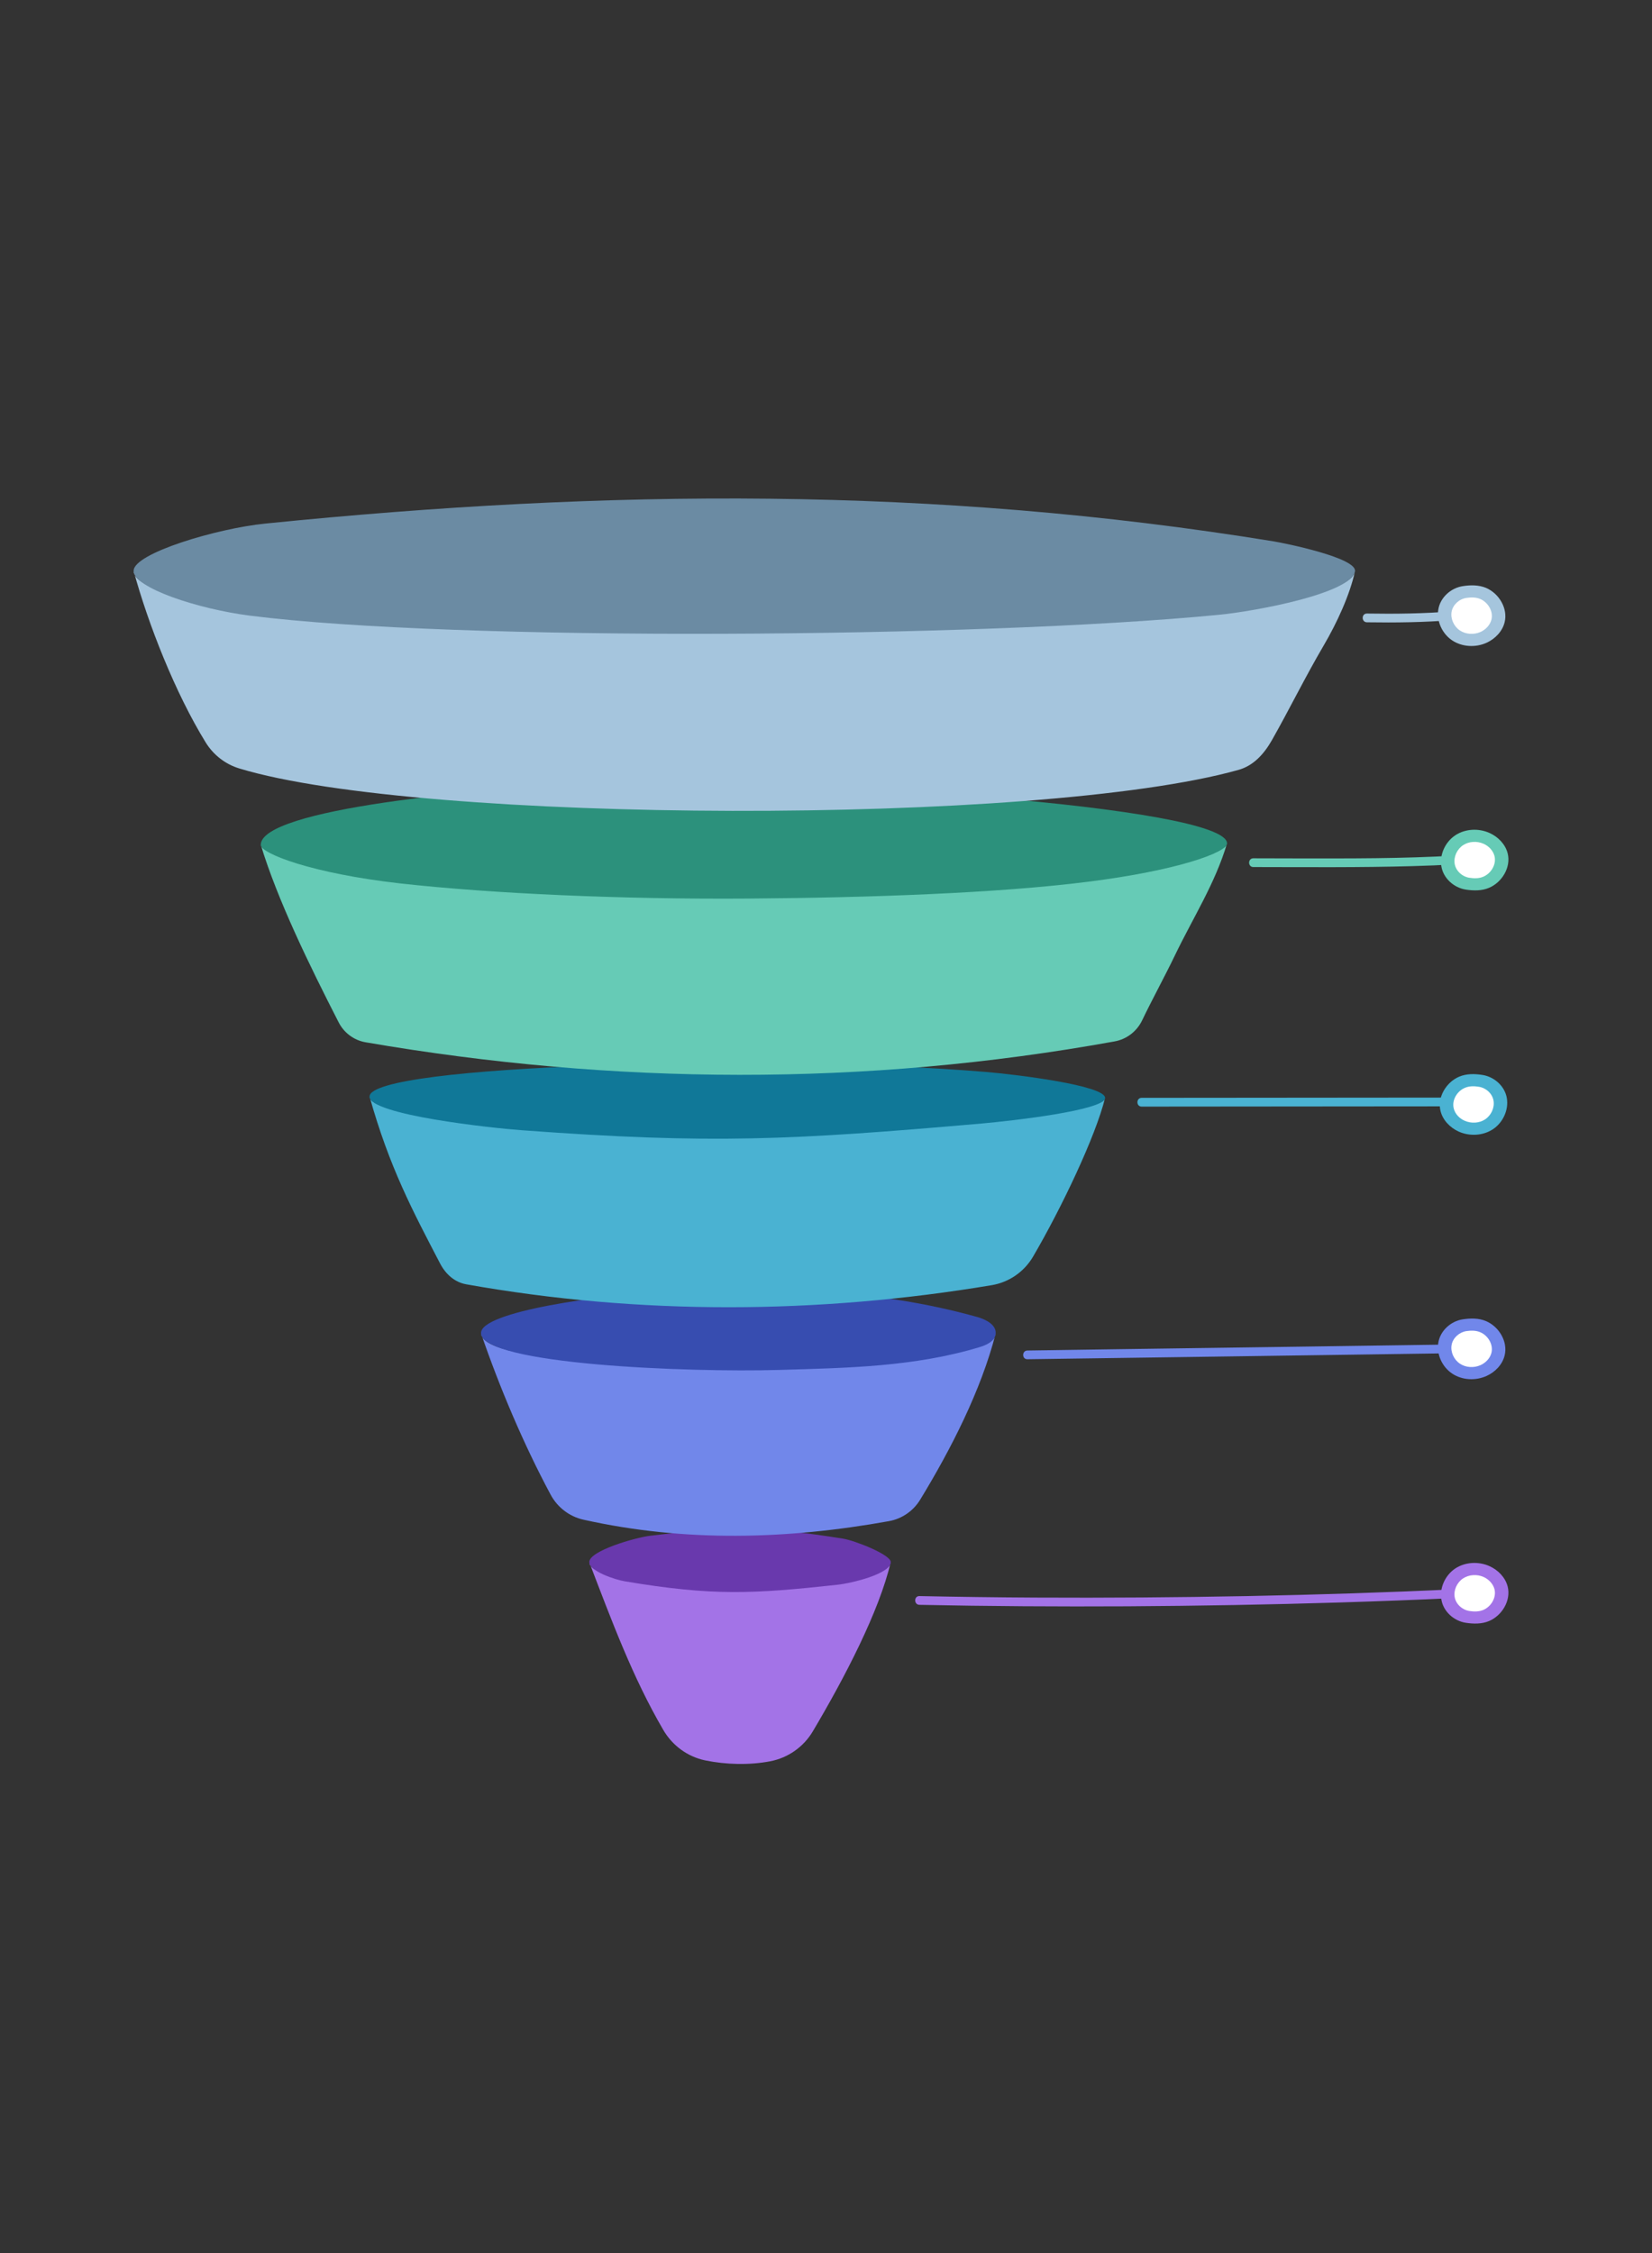 <svg xmlns="http://www.w3.org/2000/svg" xmlns:xlink="http://www.w3.org/1999/xlink" width="165" zoomAndPan="magnify" viewBox="0 0 123.75 168.75" height="225" preserveAspectRatio="xMidYMid meet" version="1.0"><rect x="0" y="0" width="123.75" height="168.75" fill="#333333" stroke="none"/><defs><clipPath id="5102a53c64"><path d="M 44 116 L 67 116 L 67 132.199 L 44 132.199 Z M 44 116 " clip-rule="nonzero"/></clipPath></defs><path fill="#a373e7" d="M 68.871 120.199 C 74.066 120.305 79.266 120.336 84.461 120.309 C 89.766 120.277 95.066 120.184 100.367 120.023 C 103.258 119.934 106.152 119.824 109.043 119.688 C 109.461 119.668 109.465 119.012 109.043 119.031 C 103.852 119.277 98.656 119.441 93.457 119.543 C 88.156 119.645 82.852 119.684 77.551 119.656 C 74.656 119.641 71.762 119.602 68.871 119.543 C 68.453 119.535 68.453 120.191 68.871 120.199 Z M 68.871 120.199 " fill-opacity="1" fill-rule="nonzero"/><path fill="#a373e7" d="M 109.797 121.543 C 108.91 121.406 108.121 120.699 107.973 119.809 C 107.82 118.922 108.266 117.977 109.008 117.48 C 109.758 116.984 110.762 116.934 111.578 117.301 C 112.223 117.59 112.77 118.152 112.941 118.84 C 113.195 119.871 112.52 121 111.543 121.414 C 111 121.641 110.387 121.633 109.797 121.543 Z M 109.797 121.543 " fill-opacity="1" fill-rule="nonzero"/><path fill="#ffffff" d="M 110.066 120.66 C 109.535 120.574 109.062 120.152 108.969 119.621 C 108.879 119.09 109.145 118.52 109.594 118.223 C 110.043 117.926 110.645 117.895 111.137 118.113 C 111.523 118.289 111.848 118.625 111.953 119.035 C 112.105 119.656 111.699 120.332 111.113 120.582 C 110.785 120.719 110.418 120.715 110.066 120.66 Z M 110.066 120.66 " fill-opacity="1" fill-rule="nonzero"/><g clip-path="url(#5102a53c64)"><path fill="#a373e7" d="M 44.152 117.039 C 45.828 121.402 47.379 125.617 49.684 129.566 C 50.363 130.734 51.496 131.57 52.816 131.848 C 54.387 132.172 56.121 132.215 57.688 131.918 C 59.023 131.664 60.195 130.848 60.891 129.668 C 63.266 125.668 65.875 120.664 66.723 116.996 C 66.723 117.863 63.84 118.234 62.695 118.359 C 56.395 119.043 53.402 119.207 46.805 118.098 C 46.113 117.984 44.152 117.746 44.152 117.039 Z M 44.152 117.039 " fill-opacity="1" fill-rule="nonzero"/></g><path fill="#6939ad" d="M 44.145 116.992 C 44.145 116.152 47.59 115.16 48.695 115.027 C 54.625 114.316 57.355 114.316 63.152 115.242 C 64.016 115.379 66.727 116.434 66.727 117 C 66.727 117.863 63.844 118.578 62.699 118.699 C 56.398 119.383 53.406 119.547 46.805 118.438 C 46.113 118.324 44.145 117.695 44.145 116.992 Z M 44.145 116.992 " fill-opacity="1" fill-rule="nonzero"/><path fill="#7187ea" d="M 76.961 101.805 C 81.07 101.746 85.18 101.688 89.285 101.633 C 93.504 101.57 97.727 101.516 101.941 101.453 C 104.234 101.422 106.527 101.391 108.816 101.355 C 109.234 101.348 109.238 100.691 108.816 100.699 C 104.707 100.762 100.598 100.82 96.492 100.875 C 92.273 100.934 88.051 100.992 83.836 101.051 C 81.543 101.086 79.25 101.117 76.961 101.152 C 76.543 101.156 76.539 101.812 76.961 101.805 Z M 76.961 101.805 " fill-opacity="1" fill-rule="nonzero"/><path fill="#7187ea" d="M 109.57 98.816 C 108.684 98.953 107.895 99.66 107.746 100.551 C 107.594 101.438 108.035 102.383 108.781 102.879 C 109.531 103.379 110.535 103.426 111.352 103.059 C 111.996 102.77 112.543 102.211 112.711 101.52 C 112.969 100.488 112.289 99.359 111.316 98.949 C 110.77 98.715 110.156 98.727 109.57 98.816 Z M 109.57 98.816 " fill-opacity="1" fill-rule="nonzero"/><path fill="#ffffff" d="M 109.836 99.699 C 109.305 99.785 108.832 100.207 108.738 100.738 C 108.648 101.273 108.914 101.84 109.363 102.137 C 109.812 102.438 110.414 102.465 110.906 102.246 C 111.293 102.07 111.617 101.738 111.723 101.324 C 111.875 100.703 111.469 100.027 110.883 99.781 C 110.559 99.641 110.188 99.648 109.836 99.699 Z M 109.836 99.699 " fill-opacity="1" fill-rule="nonzero"/><path fill="#7187ea" d="M 74.578 99.906 C 74.516 100.461 73.895 100.676 73.363 100.836 C 68.492 102.305 63.477 102.121 58.391 102.266 C 51.449 102.465 36.203 102.211 36.039 99.887 C 37.43 103.93 39.215 108.16 41.246 111.945 C 41.758 112.902 42.656 113.59 43.715 113.824 C 51.297 115.512 58.926 115.309 66.598 113.93 C 67.566 113.754 68.414 113.168 68.93 112.324 C 71.227 108.555 73.484 104.148 74.578 99.906 Z M 74.578 99.906 " fill-opacity="1" fill-rule="nonzero"/><path fill="#374db0" d="M 36.035 99.867 C 35.918 98.227 45.195 96.953 50.066 96.73 C 57.875 96.371 65.68 96.531 73.207 98.641 C 73.863 98.828 74.656 99.23 74.582 99.906 C 74.516 100.461 73.898 100.742 73.367 100.902 C 68.496 102.371 63.477 102.457 58.391 102.605 C 51.449 102.805 36.199 102.195 36.035 99.867 Z M 36.035 99.867 " fill-opacity="1" fill-rule="nonzero"/><path fill="#4ab2d2" d="M 85.52 82.883 C 91.664 82.875 97.809 82.871 103.957 82.867 C 105.621 82.863 107.289 82.863 108.953 82.863 C 109.371 82.863 109.375 82.207 108.953 82.207 C 102.809 82.211 96.664 82.215 90.516 82.223 C 88.852 82.223 87.184 82.223 85.52 82.227 C 85.098 82.227 85.098 82.883 85.52 82.883 Z M 85.52 82.883 " fill-opacity="1" fill-rule="nonzero"/><path fill="#4ab2d2" d="M 111.051 80.512 C 111.938 80.648 112.727 81.355 112.875 82.242 C 113.027 83.133 112.586 84.074 111.84 84.574 C 111.09 85.07 110.086 85.121 109.27 84.754 C 108.625 84.461 108.078 83.902 107.91 83.215 C 107.652 82.184 108.332 81.055 109.305 80.641 C 109.852 80.41 110.465 80.418 111.051 80.512 Z M 111.051 80.512 " fill-opacity="1" fill-rule="nonzero"/><path fill="#ffffff" d="M 110.781 81.398 C 111.316 81.48 111.789 81.902 111.879 82.438 C 111.969 82.969 111.703 83.535 111.254 83.836 C 110.809 84.133 110.203 84.16 109.715 83.941 C 109.324 83.77 109 83.434 108.898 83.02 C 108.742 82.398 109.148 81.723 109.734 81.477 C 110.062 81.336 110.43 81.34 110.781 81.398 Z M 110.781 81.398 " fill-opacity="1" fill-rule="nonzero"/><path fill="#4ab2d2" d="M 82.781 82.23 C 82.07 85.113 79.527 90.457 77.387 94.117 C 76.719 95.258 75.582 96.043 74.285 96.258 C 61.273 98.434 47.906 98.508 34.918 96.191 C 34.051 96.035 33.383 95.426 32.973 94.645 C 30.922 90.707 29.168 87.43 27.684 82.133 C 27.684 83.508 36.844 84.156 39.129 84.324 C 53.344 85.371 59.262 85.055 73.551 83.812 C 75.766 83.617 82.781 83.16 82.781 82.23 Z M 82.781 82.23 " fill-opacity="1" fill-rule="nonzero"/><path fill="#107898" d="M 27.684 82.129 C 27.684 79.738 57.586 78.934 73.828 80.285 C 76.141 80.477 82.781 81.297 82.781 82.23 C 82.781 83.16 75.766 83.953 73.555 84.148 C 59.266 85.391 53.344 85.703 39.133 84.656 C 36.848 84.492 27.684 83.504 27.684 82.129 Z M 27.684 82.129 " fill-opacity="1" fill-rule="nonzero"/><path fill="#66cbb6" d="M 93.887 64.941 C 97.863 64.945 101.844 64.984 105.824 64.871 C 106.898 64.844 107.977 64.797 109.047 64.734 C 109.465 64.711 109.465 64.055 109.047 64.078 C 105.078 64.316 101.094 64.297 97.113 64.293 C 96.039 64.289 94.965 64.285 93.887 64.285 C 93.465 64.285 93.465 64.941 93.887 64.941 Z M 93.887 64.941 " fill-opacity="1" fill-rule="nonzero"/><path fill="#66cbb6" d="M 109.797 66.629 C 108.91 66.488 108.121 65.785 107.973 64.895 C 107.82 64.008 108.266 63.062 109.008 62.566 C 109.758 62.066 110.762 62.02 111.578 62.387 C 112.223 62.676 112.77 63.234 112.941 63.926 C 113.195 64.957 112.52 66.082 111.543 66.496 C 111 66.727 110.387 66.719 109.797 66.629 Z M 109.797 66.629 " fill-opacity="1" fill-rule="nonzero"/><path fill="#ffffff" d="M 110.066 65.742 C 109.535 65.66 109.062 65.238 108.969 64.703 C 108.879 64.172 109.145 63.605 109.594 63.305 C 110.043 63.008 110.645 62.98 111.137 63.199 C 111.523 63.371 111.848 63.707 111.953 64.121 C 112.105 64.742 111.699 65.418 111.113 65.664 C 110.785 65.805 110.418 65.797 110.066 65.742 Z M 110.066 65.742 " fill-opacity="1" fill-rule="nonzero"/><path fill="#66cbb6" d="M 19.535 63.277 C 20.793 67.422 23.184 72.305 25.371 76.578 C 25.777 77.367 26.523 77.918 27.391 78.066 C 45.961 81.262 64.781 81.391 83.492 78 C 84.391 77.84 85.156 77.254 85.555 76.426 C 86.273 74.922 87.277 73.086 88.004 71.57 C 89.387 68.699 91.023 66.176 91.918 63.164 C 91.922 63.848 88.168 64.855 81.555 65.695 C 74.812 66.551 65.125 66.895 56.031 66.961 C 46.641 67.027 36.906 66.602 29.957 65.82 C 23.379 65.082 19.535 63.934 19.535 63.277 Z M 19.535 63.277 " fill-opacity="1" fill-rule="nonzero"/><path fill="#2c917c" d="M 19.535 63.277 C 19.535 60.602 35.836 59.031 44.395 58.758 C 60.551 58.242 91.895 60.398 91.918 63.168 C 91.922 63.852 88.168 65.199 81.555 66.035 C 74.812 66.895 65.125 67.238 56.031 67.301 C 46.641 67.367 36.906 66.941 29.957 66.164 C 23.379 65.418 19.535 63.934 19.535 63.277 Z M 19.535 63.277 " fill-opacity="1" fill-rule="nonzero"/><path fill="#a5c5dd" d="M 102.395 46.609 C 104.531 46.641 106.684 46.617 108.812 46.441 C 109.23 46.406 109.234 45.75 108.812 45.785 C 106.684 45.961 104.531 45.988 102.395 45.953 C 101.973 45.949 101.973 46.602 102.395 46.609 Z M 102.395 46.609 " fill-opacity="1" fill-rule="nonzero"/><path fill="#a5c5dd" d="M 109.57 43.902 C 108.684 44.039 107.895 44.746 107.746 45.633 C 107.594 46.52 108.035 47.465 108.781 47.965 C 109.531 48.461 110.535 48.512 111.352 48.145 C 111.996 47.852 112.543 47.293 112.711 46.605 C 112.969 45.574 112.289 44.445 111.316 44.031 C 110.77 43.805 110.156 43.809 109.57 43.902 Z M 109.57 43.902 " fill-opacity="1" fill-rule="nonzero"/><path fill="#ffffff" d="M 109.836 44.785 C 109.305 44.867 108.832 45.293 108.738 45.824 C 108.648 46.355 108.914 46.926 109.363 47.223 C 109.812 47.52 110.414 47.551 110.906 47.332 C 111.293 47.156 111.617 46.82 111.723 46.406 C 111.875 45.789 111.469 45.113 110.883 44.863 C 110.559 44.727 110.188 44.73 109.836 44.785 Z M 109.836 44.785 " fill-opacity="1" fill-rule="nonzero"/><path fill="#a5c5dd" d="M 10.012 42.766 C 11.105 46.77 13.137 51.922 15.406 55.605 C 15.988 56.547 16.887 57.246 17.945 57.562 C 31.543 61.688 77.84 61.855 92.773 57.664 C 93.906 57.348 94.695 56.461 95.277 55.438 C 96.621 53.066 97.758 50.73 99.16 48.34 C 100.148 46.656 101.105 44.582 101.5 42.797 C 101.203 44.465 93.977 45.453 91.316 45.711 C 73.258 47.461 34.07 47.727 18.738 45.777 C 14.863 45.285 9.984 44.062 10.012 42.766 Z M 10.012 42.766 " fill-opacity="1" fill-rule="nonzero"/><path fill="#6b8ba3" d="M 10.012 42.738 C 10.039 41.438 16.223 39.582 19.871 39.215 C 45.543 36.621 69.91 36.402 95.383 40.543 C 96.316 40.695 101.68 41.793 101.5 42.793 C 101.203 44.461 93.977 45.789 91.316 46.047 C 73.258 47.801 34.07 48.062 18.738 46.113 C 14.863 45.621 9.984 44.035 10.012 42.738 Z M 10.012 42.738 " fill-opacity="1" fill-rule="nonzero"/></svg>